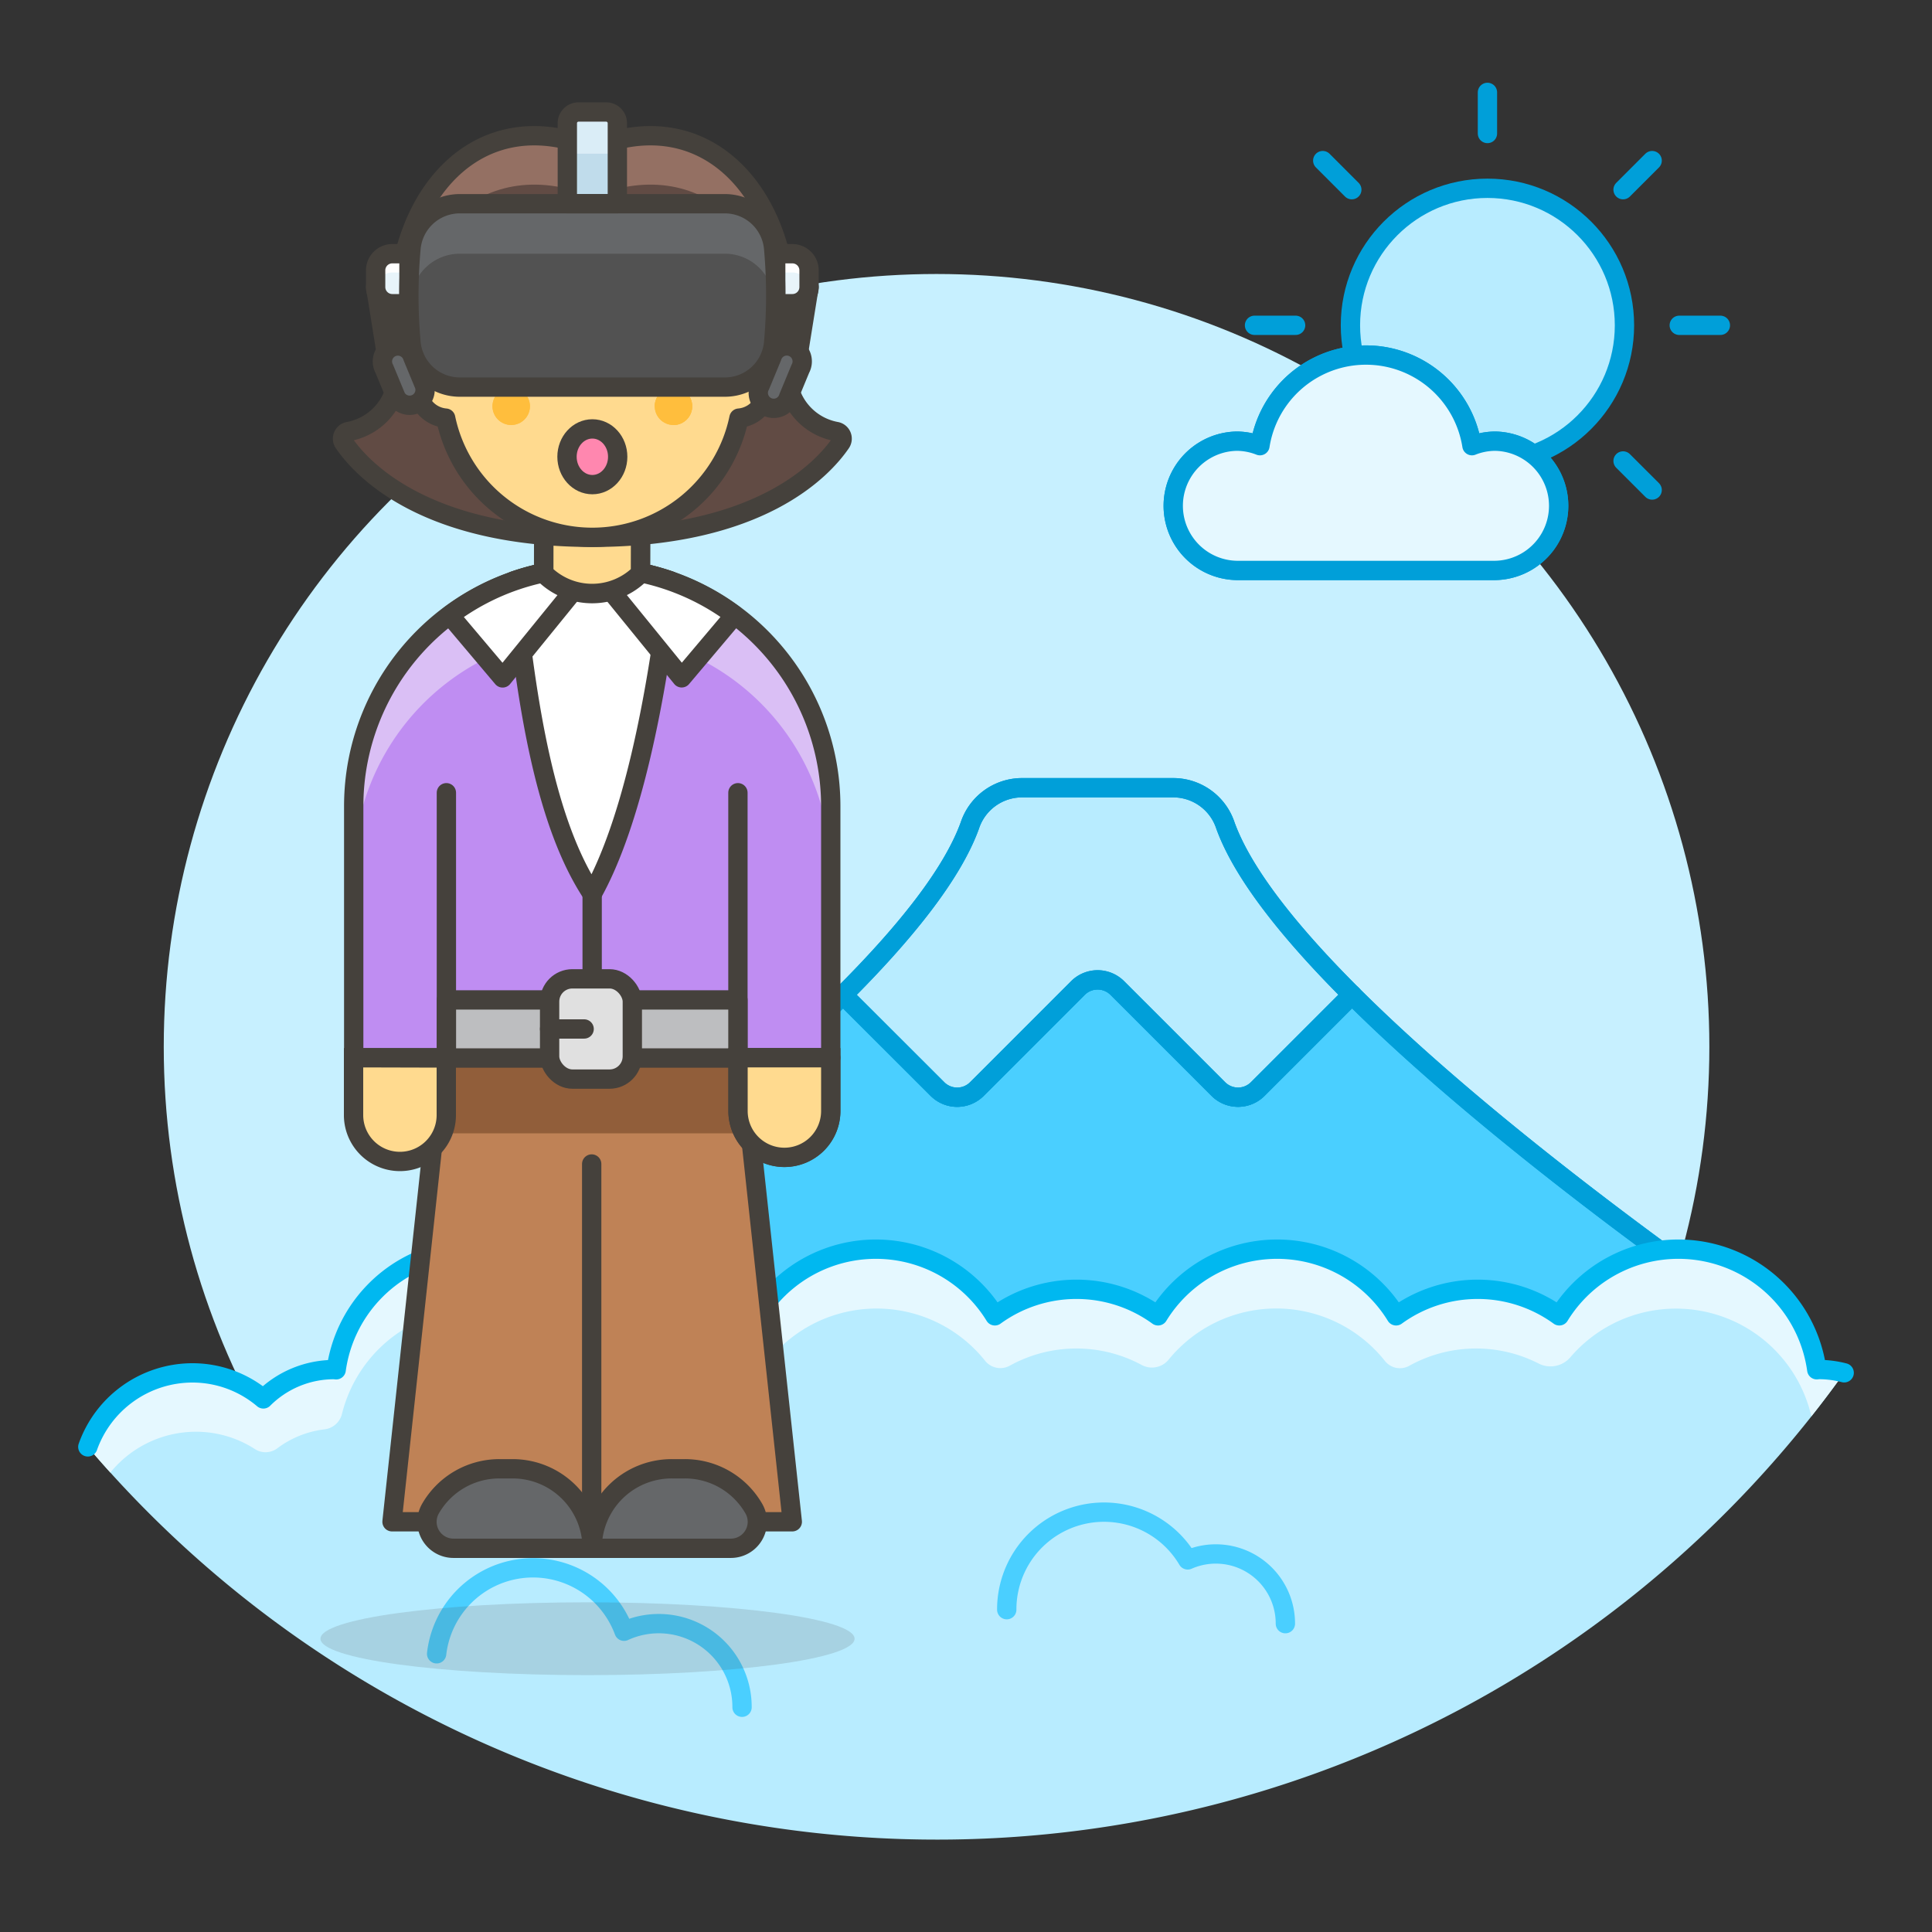 <svg xmlns="http://www.w3.org/2000/svg" viewBox="0 0 100 100"><rect x="0" y="0" width="100" height="100" fill="#333333" stroke="none"/><g class="nc-icon-wrapper"><defs/><circle class="a" cx="48.476" cy="54.182" r="40" style="" fill="#c7f0ff"/><circle class="b" cx="76.99" cy="16.838" r="7.092" fill="#b8ecff" stroke="#009fd9" stroke-linecap="round" stroke-linejoin="round"/><path class="c" d="M76.99 6.91V4.782" stroke="#009fd9" stroke-linecap="round" stroke-linejoin="round" fill="none"/><path class="c" d="M84.01 9.818l1.505-1.505" stroke="#009fd9" stroke-linecap="round" stroke-linejoin="round" fill="none"/><path class="c" d="M86.918 16.838h2.128" stroke="#009fd9" stroke-linecap="round" stroke-linejoin="round" fill="none"/><path class="c" d="M84.01 23.859l1.505 1.504" stroke="#009fd9" stroke-linecap="round" stroke-linejoin="round" fill="none"/><path class="c" d="M76.99 26.767v2.127" stroke="#009fd9" stroke-linecap="round" stroke-linejoin="round" fill="none"/><path class="c" d="M69.969 23.859l-1.504 1.504" stroke="#009fd9" stroke-linecap="round" stroke-linejoin="round" fill="none"/><path class="c" d="M67.061 16.838h-2.127" stroke="#009fd9" stroke-linecap="round" stroke-linejoin="round" fill="none"/><path class="c" d="M69.969 9.818l-1.504-1.505" stroke="#009fd9" stroke-linecap="round" stroke-linejoin="round" fill="none"/><g><path class="d" d="M77.388 22.835a3.3 3.3 0 0 0-1.2.233 5.554 5.554 0 0 0-10.973 0 3.3 3.3 0 0 0-1.2-.233 3.346 3.346 0 0 0 0 6.691h13.373a3.346 3.346 0 0 0 0-6.691z" stroke="#009fd9" stroke-linecap="round" stroke-linejoin="round" fill="#fff"/><path class="e" d="M77.388 22.835a3.3 3.3 0 0 0-1.2.233 5.554 5.554 0 0 0-10.973 0 3.3 3.3 0 0 0-1.2-.233 3.346 3.346 0 0 0 0 6.691h13.373a3.346 3.346 0 0 0 0-6.691z" stroke="#009fd9" stroke-linecap="round" stroke-linejoin="round" fill="#e5f8ff"/></g><g><path class="f" d="M20.466 69.849h72.689S78.872 60.358 69.98 51.488l-4.88 4.88a1.442 1.442 0 0 1-2.039 0l-5.229-5.229a1.443 1.443 0 0 0-2.04 0l-5.23 5.23a1.442 1.442 0 0 1-2.039 0l-4.884-4.878c-8.894 8.87-23.173 18.358-23.173 18.358z" stroke="#009fd9" stroke-linecap="round" stroke-linejoin="round" fill="#4acfff"/><path class="b" d="M57.832 51.139l5.23 5.229a1.442 1.442 0 0 0 2.039 0l4.88-4.88c-3.157-3.15-5.636-6.222-6.554-8.763a2.845 2.845 0 0 0-2.648-1.952h-7.932a2.846 2.846 0 0 0-2.647 1.952c-.918 2.542-3.4 5.615-6.558 8.766l4.884 4.878a1.442 1.442 0 0 0 2.039 0l5.23-5.23a1.442 1.442 0 0 1 2.037 0z" fill="#b8ecff" stroke="#009fd9" stroke-linecap="round" stroke-linejoin="round"/><path class="c" d="M69.979 51.488c-3.157-3.15-5.636-6.222-6.554-8.763a2.845 2.845 0 0 0-2.648-1.952h-7.932a2.847 2.847 0 0 0-2.645 1.952c-.918 2.542-3.4 5.615-6.558 8.766-8.892 8.87-23.172 18.358-23.172 18.358h72.685s-14.282-9.491-23.176-18.361z" stroke="#009fd9" stroke-linecap="round" stroke-linejoin="round" fill="none"/><path class="c" d="M43.638 51.491l4.884 4.878a1.442 1.442 0 0 0 2.039 0l5.23-5.23a1.443 1.443 0 0 1 2.04 0l5.229 5.229a1.442 1.442 0 0 0 2.039 0l4.88-4.88" stroke="#009fd9" stroke-linecap="round" stroke-linejoin="round" fill="none"/><g><path class="g" d="M95.454 71.056a5.209 5.209 0 0 0-1.318-.169c-.036 0-.068.01-.1.011a7.231 7.231 0 0 0-13.327-2.791 7.182 7.182 0 0 0-8.447 0 7.225 7.225 0 0 0-12.321 0 7.182 7.182 0 0 0-8.447 0 7.225 7.225 0 0 0-12.321 0 7.182 7.182 0 0 0-8.447 0A7.231 7.231 0 0 0 17.4 70.9c-.036 0-.068-.011-.1-.011a5.174 5.174 0 0 0-3.668 1.518A5.678 5.678 0 0 0 9.96 71.06a5.751 5.751 0 0 0-5.414 3.83 57.694 57.694 0 0 0 90.908-3.834z" style="" fill="#b8ecff"/><path class="h" d="M94.136 70.887c-.036 0-.068.01-.1.011a7.231 7.231 0 0 0-13.327-2.791 7.182 7.182 0 0 0-8.447 0 7.225 7.225 0 0 0-12.321 0 7.182 7.182 0 0 0-8.447 0 7.225 7.225 0 0 0-12.321 0 7.182 7.182 0 0 0-8.447 0A7.231 7.231 0 0 0 17.4 70.9c-.036 0-.068-.011-.1-.011a5.174 5.174 0 0 0-3.668 1.518A5.678 5.678 0 0 0 9.96 71.06a5.751 5.751 0 0 0-5.414 3.83q.573.674 1.167 1.33a5.7 5.7 0 0 1 4.434-2.113 5.611 5.611 0 0 1 3.062.907 1.012 1.012 0 0 0 1.148-.053 5.063 5.063 0 0 1 2.438-.978 1.063 1.063 0 0 0 .9-.776 7.195 7.195 0 0 1 12.71-2.647.812.812 0 0 0 1.037.207 7.128 7.128 0 0 1 7.008-.095 1.062 1.062 0 0 0 1.329-.265 7.183 7.183 0 0 1 11.211.029 1.012 1.012 0 0 0 1.273.253 7.126 7.126 0 0 1 6.835-.036 1.115 1.115 0 0 0 1.389-.277 7.184 7.184 0 0 1 11.2.071.991.991 0 0 0 1.251.249 7.127 7.127 0 0 1 6.7-.121 1.351 1.351 0 0 0 1.646-.327A7.193 7.193 0 0 1 93.73 73.2a.809.809 0 0 0 .032.1q.873-1.1 1.692-2.248a5.209 5.209 0 0 0-1.318-.165z" style="" fill="#e5f8ff"/><path class="i" d="M95.454 71.056a5.209 5.209 0 0 0-1.318-.169c-.036 0-.068.01-.1.011a7.231 7.231 0 0 0-13.327-2.791 7.182 7.182 0 0 0-8.447 0 7.225 7.225 0 0 0-12.321 0 7.182 7.182 0 0 0-8.447 0 7.225 7.225 0 0 0-12.321 0 7.182 7.182 0 0 0-8.447 0A7.231 7.231 0 0 0 17.4 70.9c-.036 0-.068-.011-.1-.011a5.174 5.174 0 0 0-3.668 1.518A5.678 5.678 0 0 0 9.96 71.06a5.751 5.751 0 0 0-5.414 3.83" stroke-linecap="round" stroke-linejoin="round" fill="none" stroke="#00b8f0"/><path class="j" d="M38.408 88.367a4.31 4.31 0 0 0-6.108-3.935 5.022 5.022 0 0 0-9.7 1.168" stroke-linecap="round" stroke-linejoin="round" fill="none" stroke="#4acfff"/><path class="j" d="M66.531 84.04a3.6 3.6 0 0 0-5.055-3.3 5.034 5.034 0 0 0-9.367 2.576" stroke-linecap="round" stroke-linejoin="round" fill="none" stroke="#4acfff"/></g></g><g><path class="k" d="M23.105 54.748l2.72 25.378h9.602l2.768-25.378h-15.09z" stroke-linecap="round" stroke-linejoin="round" fill="#ffcebf" stroke="#45413c"/><path class="l" d="M23.105 54.748l2.72 25.378h9.602l2.768-25.378h-15.09z" stroke-linecap="round" stroke-linejoin="round" fill="none" stroke="#45413c"/><path class="m" d="M20.291 78.767h20.718l-2.814-26.063h-15.09l-2.814 26.063z" stroke-linecap="round" stroke-linejoin="round" stroke="#45413c" fill="#bf8256"/><path class="n" d="M38.838 58.661l-.643-5.957H23.106l-.643 5.957h16.375z" style="" fill="#915e3a"/><path class="o" d="M43 41.73a12.346 12.346 0 0 0-24.692 0v13.018l4.8.013L43 54.748z" style="" fill="#bf8df2"/><path class="p" d="M30.65 32.786a12.349 12.349 0 0 1 11.871 8.944H43a12.346 12.346 0 0 0-24.692 0h.475a12.35 12.35 0 0 1 11.867-8.944z" style="" fill="#dabff5"/><path class="l" d="M43 41.73a12.346 12.346 0 0 0-24.692 0v13.018H43z" stroke-linecap="round" stroke-linejoin="round" fill="none" stroke="#45413c"/><path class="q" d="M26.6 30.063a12.412 12.412 0 0 1 8.1 0c-.731 6.191-1.985 12.507-4.049 16.207-2.422-3.664-3.382-9.698-4.051-16.207z" stroke-linecap="round" stroke-linejoin="round" fill="#fff" stroke="#45413c"/><path class="q" d="M26.016 35.088l4.634-5.7a12.27 12.27 0 0 0-7.371 2.459z" stroke-linecap="round" stroke-linejoin="round" fill="#fff" stroke="#45413c"/><path class="q" d="M38.022 31.842a12.277 12.277 0 0 0-7.372-2.458l4.634 5.7z" stroke-linecap="round" stroke-linejoin="round" fill="#fff" stroke="#45413c"/><path class="l" d="M30.626 60.248v19.878" stroke-linecap="round" stroke-linejoin="round" fill="none" stroke="#45413c"/><path class="r" d="M30.65 80.139a4.115 4.115 0 0 0-4.115-4.115h-.686a4.113 4.113 0 0 0-3.565 2.058 1.371 1.371 0 0 0 1.188 2.057z" stroke-linecap="round" stroke-linejoin="round" stroke="#45413c" fill="#656769"/><path class="r" d="M30.65 80.139a4.115 4.115 0 0 1 4.116-4.115h.685a4.111 4.111 0 0 1 3.565 2.058 1.37 1.37 0 0 1-1.188 2.057z" stroke-linecap="round" stroke-linejoin="round" stroke="#45413c" fill="#656769"/><path class="l" d="M30.65 46.27v8.491" stroke-linecap="round" stroke-linejoin="round" fill="none" stroke="#45413c"/><path class="l" d="M23.105 41.032v13.729" stroke-linecap="round" stroke-linejoin="round" fill="none" stroke="#45413c"/><path class="l" d="M38.195 41.032v13.729" stroke-linecap="round" stroke-linejoin="round" fill="none" stroke="#45413c"/><path class="s" d="M23.107 51.757h15.088v3.005H23.107z" stroke-linecap="round" stroke-linejoin="round" stroke="#45413c" fill="#bdbec0"/><path class="t" d="M18.3 57.717a2.4 2.4 0 0 0 4.8 0v-2.956l-4.8-.013z" stroke-linecap="round" stroke="#45413c" fill="#ffda8f" stroke-miterlimit="10"/><path class="l" d="M38.2 57.505v-2.757H43v2.757a2.4 2.4 0 0 1-2.4 2.4 2.4 2.4 0 0 1-2.4-2.4z" stroke-linecap="round" stroke-linejoin="round" fill="none" stroke="#45413c"/><path class="t" d="M38.2 57.505v-2.757H43v2.757a2.4 2.4 0 0 1-2.4 2.4 2.4 2.4 0 0 1-2.4-2.4z" stroke-linecap="round" stroke="#45413c" fill="#ffda8f" stroke-miterlimit="10"/><rect class="u" x="28.448" y="50.664" width="4.281" height="5.19" rx="1.178" stroke-linecap="round" stroke-linejoin="round" stroke="#45413c" fill="#e0e0e0"/><path class="l" d="M28.448 53.259h1.787" stroke-linecap="round" stroke-linejoin="round" fill="none" stroke="#45413c"/><path class="v" d="M33.155 29.676a3.527 3.527 0 0 1-5.013 0l.006-4.388h5.016z" stroke-linecap="round" stroke-linejoin="round" stroke="#45413c" fill="#ffda8f" stroke-width="1.009px"/><g><path class="w" d="M30.66 27.812c8.669 0 11.925-3.524 12.863-4.893a.377.377 0 0 0-.235-.583 3.1 3.1 0 0 1-2.549-3.053v-3.1c0-5.995-4.07-10.952-10.079-8.529-6.009-2.423-10.08 2.534-10.08 8.529v3.1a3.1 3.1 0 0 1-2.549 3.053.377.377 0 0 0-.235.583c.938 1.369 4.195 4.893 12.864 4.893z" style="" fill="#614b44"/><path class="x" d="M30.66 10.184c6.008-2.423 10.079 2.534 10.079 8.528v-2.53c0-5.995-4.071-10.952-10.079-8.529-6.009-2.423-10.08 2.534-10.08 8.529v2.53c0-5.994 4.071-10.951 10.08-8.528z" style="" fill="#947063"/><path class="l" d="M30.66 27.812c8.669 0 11.925-3.524 12.863-4.893a.377.377 0 0 0-.235-.583 3.1 3.1 0 0 1-2.549-3.053v-3.1c0-5.995-4.07-10.952-10.079-8.529-6.009-2.423-10.08 2.534-10.08 8.529v3.1a3.1 3.1 0 0 1-2.549 3.053.377.377 0 0 0-.235.583c.938 1.369 4.195 4.893 12.864 4.893z" stroke-linecap="round" stroke-linejoin="round" fill="none" stroke="#45413c"/><path class="y" d="M38.413 18.509v-1.035a.648.648 0 0 0-.482-.679 2.1 2.1 0 0 1-1.647-2.053 1.533 1.533 0 0 0-1.8-1.266c-.522.1-1.151.2-1.855.277a1.336 1.336 0 0 0-.984.533 7.11 7.11 0 0 1-5.639 2.671 4.55 4.55 0 0 1-1.945-.434 2.587 2.587 0 0 1-.673.272.669.669 0 0 0-.483.679v1.035a1.583 1.583 0 0 0 .163 3.133 7.754 7.754 0 0 0 15.181 0 1.583 1.583 0 0 0 .163-3.133z" stroke-linecap="round" stroke-linejoin="round" stroke="#45413c" fill="#ffda8f"/><circle class="z" cx="26.46" cy="21.028" r=".969" style="" fill="#ffbe3d"/><circle class="z" cx="34.859" cy="21.028" r=".969" style="" fill="#ffbe3d"/><path class="z" d="M34.859 22a.969.969 0 1 0-.969-.969" style="" fill="#ffbe3d"/><circle class="z" cx="26.46" cy="21.028" r=".969" style="" fill="#ffbe3d"/><circle class="z" cx="34.859" cy="21.028" r=".969" style="" fill="#ffbe3d"/><path class="l" d="M34.153 18.533a1.1 1.1 0 0 0-1.555 0" stroke-linecap="round" stroke-linejoin="round" fill="none" stroke="#45413c"/><path class="l" d="M28.721 18.533a1.1 1.1 0 0 0-1.555 0" stroke-linecap="round" stroke-linejoin="round" fill="none" stroke="#45413c"/><path class="l" d="M26.008 16.957a4.587 4.587 0 0 1-2.953-1.077.394.394 0 0 1 .112-.674c.884-.331 2.389-1.063 2.065-2.126" stroke-linecap="round" stroke-linejoin="round" fill="none" stroke="#45413c"/></g><path class="l" d="M41.877 14.857l-.555 3.452" stroke-linecap="round" stroke-linejoin="round" fill="none" stroke="#45413c"/><path class="l" d="M19.443 14.857l.552 3.452" stroke-linecap="round" stroke-linejoin="round" fill="none" stroke="#45413c"/><path class="r" d="M40.816 20.56a.8.8 0 1 1-1.47-.608l.609-1.47a.8.8 0 1 1 1.469.609z" stroke-linecap="round" stroke-linejoin="round" stroke="#45413c" fill="#656769"/><path class="aa" d="M20.306 15.72h.862v-2.588h-.862a.862.862 0 0 0-.863.862v.863a.863.863 0 0 0 .863.863z" style="" fill="#e8f4fa"/><path class="ab" d="M20.306 13.132a.862.862 0 0 0-.863.862v.863a.469.469 0 0 0 .011.054.857.857 0 0 1 .852-.808h.862v-.971z" style="" fill="#fff"/><path class="l" d="M20.306 15.72h.862v-2.588h-.862a.862.862 0 0 0-.863.862v.863a.863.863 0 0 0 .863.863z" stroke-linecap="round" stroke-linejoin="round" fill="none" stroke="#45413c"/><path class="aa" d="M41.014 15.72h-.863v-2.588h.863a.863.863 0 0 1 .863.862v.863a.863.863 0 0 1-.863.863z" style="" fill="#e8f4fa"/><path class="ab" d="M41.014 13.132a.863.863 0 0 1 .863.862v.863c0 .019-.01.036-.011.054a.858.858 0 0 0-.852-.808h-.863v-.971z" style="" fill="#fff"/><path class="l" d="M41.014 15.72h-.863v-2.588h.863a.863.863 0 0 1 .863.862v.863a.863.863 0 0 1-.863.863z" stroke-linecap="round" stroke-linejoin="round" fill="none" stroke="#45413c"/><path class="r" d="M20.5 20.56a.8.8 0 0 0 1.47-.608l-.609-1.47a.8.8 0 1 0-1.47.609z" stroke-linecap="round" stroke-linejoin="round" stroke="#45413c" fill="#656769"/><path class="ac" d="M40.047 12.9a27.4 27.4 0 0 1 0 4.784 2.534 2.534 0 0 1-2.495 2.352H23.769a2.537 2.537 0 0 1-2.5-2.352 27.333 27.333 0 0 1 0-4.787 2.535 2.535 0 0 1 2.5-2.352h13.785a2.536 2.536 0 0 1 2.493 2.355z" style="" fill="#525252"/><path class="ad" d="M21.2 16.583c.017-.367.04-.734.072-1.1a2.534 2.534 0 0 1 2.5-2.351h13.782a2.535 2.535 0 0 1 2.493 2.355c.031.365.054.73.071 1.1a27.307 27.307 0 0 0-.071-3.685 2.535 2.535 0 0 0-2.493-2.355H23.769a2.535 2.535 0 0 0-2.5 2.352 27.514 27.514 0 0 0-.069 3.684z" style="" fill="#656769"/><path class="ae" d="M31.954 10.543h-2.589V6.375a.578.578 0 0 1 .578-.578h1.433a.578.578 0 0 1 .578.578z" style="" fill="#c0dceb"/><path class="l" d="M40.047 12.9a27.4 27.4 0 0 1 0 4.784 2.534 2.534 0 0 1-2.495 2.352H23.769a2.537 2.537 0 0 1-2.5-2.352 27.333 27.333 0 0 1 0-4.787 2.535 2.535 0 0 1 2.5-2.352h13.785a2.536 2.536 0 0 1 2.493 2.355z" stroke-linecap="round" stroke-linejoin="round" fill="none" stroke="#45413c"/><path class="af" d="M31.954 7.954h-2.589V6.375a.578.578 0 0 1 .578-.578h1.433a.578.578 0 0 1 .578.578z" style="" fill="#daedf7"/><path class="l" d="M31.954 10.543h-2.589V6.375a.578.578 0 0 1 .578-.578h1.433a.578.578 0 0 1 .578.578z" stroke-linecap="round" stroke-linejoin="round" fill="none" stroke="#45413c"/><g><ellipse class="ag" cx="30.41" cy="84.82" rx="13.823" ry="1.885" fill="#45413c" opacity="0.15"/><ellipse class="ah" cx="30.66" cy="23.642" rx="1.312" ry="1.442" stroke-linecap="round" stroke-linejoin="round" stroke="#45413c" fill="#ff87af"/></g></g></g></svg>